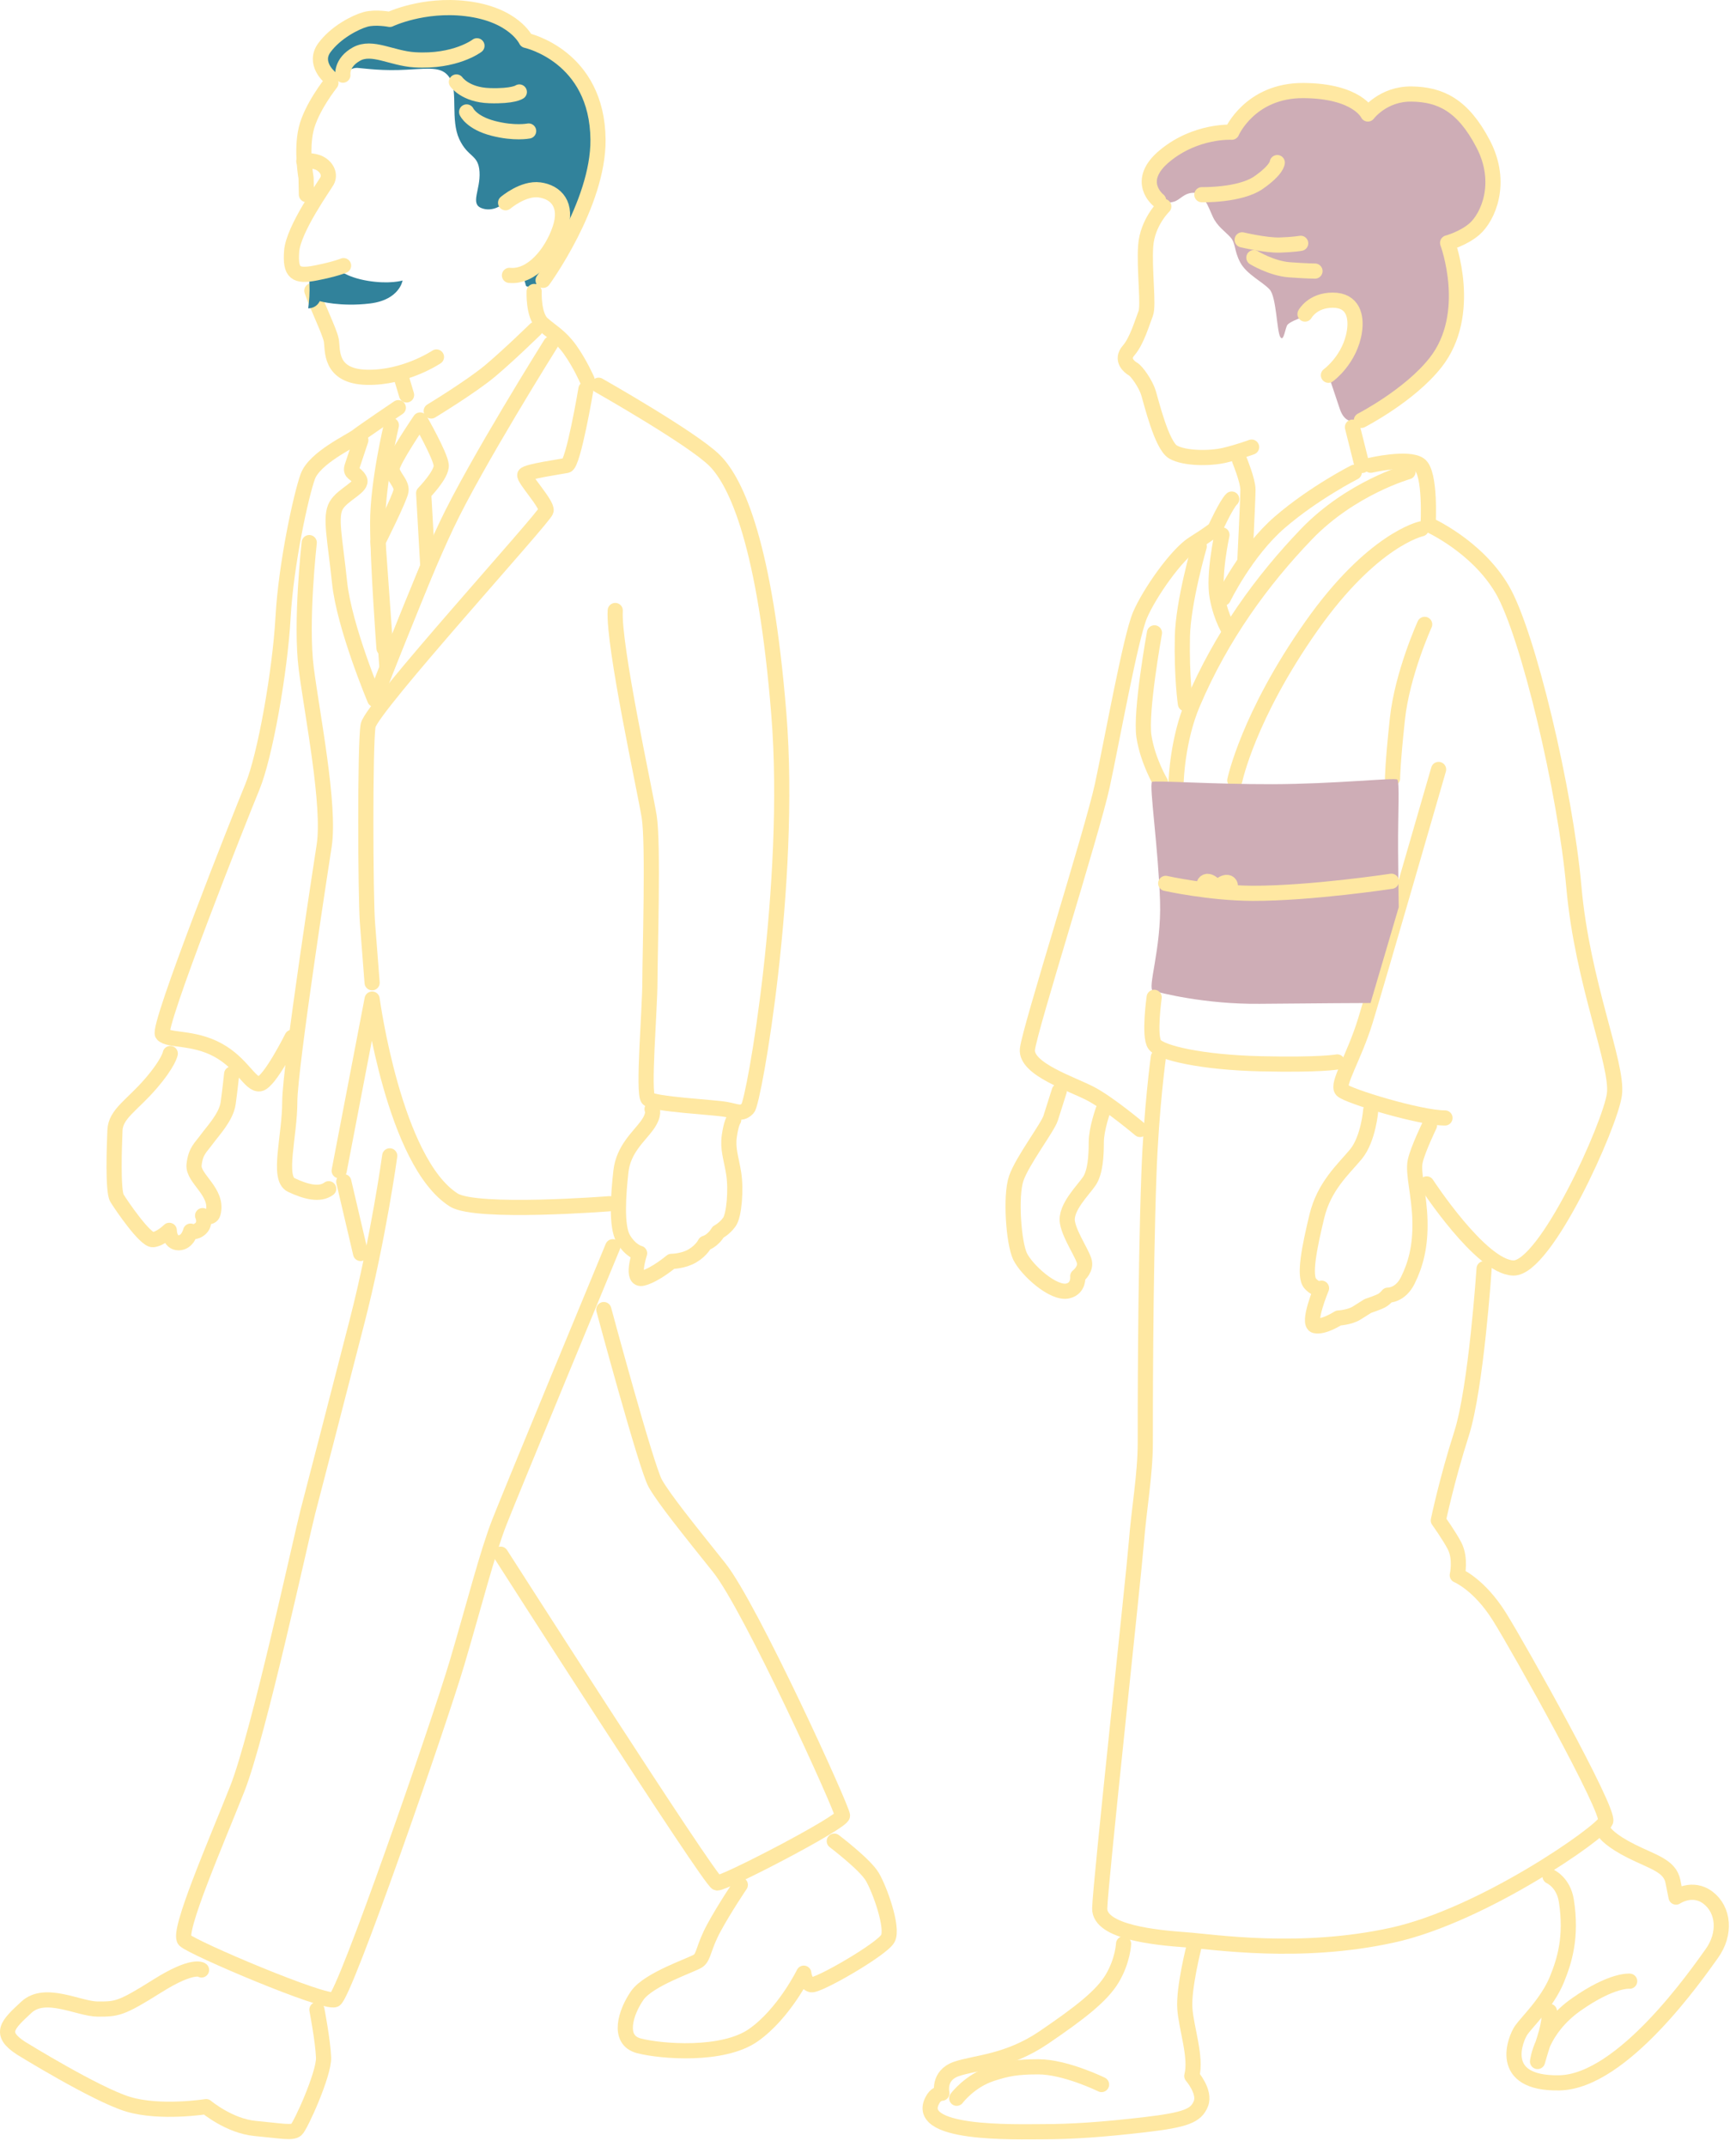 <svg width="229" height="283" viewBox="0 0 229 283" fill="none" xmlns="http://www.w3.org/2000/svg">
<path d="M71.641 36.957C72.356 36.515 73.206 34.86 74.315 32.759C76.444 28.726 79.09 22.496 78.874 18.165C78.323 7.11 69.406 5.324 69.406 5.324C69.406 5.324 67.837 1.889 61.474 1.134C55.799 0.46 51.417 2.555 51.417 2.555C51.417 2.555 49.547 2.192 48.224 2.555C46.889 2.92 44.285 4.259 42.795 6.282C41.305 8.306 43.434 10.117 43.434 10.117C43.434 10.117 43.827 10.525 44.566 10.294C45.304 10.063 46.042 8.863 47.196 8.955C48.35 9.048 50.426 9.371 53.703 9.186C56.979 9.001 58.456 8.771 59.425 10.433C60.394 12.095 59.425 15.835 60.578 18.329C61.732 20.822 63.116 20.314 63.255 22.669C63.393 25.024 62.009 26.825 63.486 27.425C64.962 28.025 66.3 26.942 66.3 26.942C66.3 26.942 68.666 24.892 71.182 25.036C73.699 25.18 74.814 27.706 73.904 30.027C73.482 31.104 72.759 32.782 71.702 33.993C70.482 35.392 68.943 36.137 68.943 36.137L69.383 37.665C69.383 37.665 69.555 38.247 71.641 36.957Z" fill="#31829B"/>
<path d="M43.434 10.117C43.434 10.117 41.305 8.306 42.795 6.282C44.285 4.259 46.889 2.92 48.224 2.555C49.547 2.192 51.417 2.555 51.417 2.555C51.417 2.555 55.799 0.46 61.474 1.134C67.837 1.889 69.406 5.324 69.406 5.324C69.406 5.324 78.788 7.342 78.885 18.41C78.959 26.934 71.641 36.957 71.641 36.957" stroke="#FFE8A2" stroke-width="2" stroke-linecap="round" stroke-linejoin="round"/>
<path d="M45.23 9.906C45.23 9.906 44.972 8.255 47.035 7.12C49.097 5.985 51.66 7.696 54.697 7.883C60.07 8.215 62.918 6.036 62.918 6.036" stroke="#FFE8A2" stroke-width="2" stroke-linecap="round" stroke-linejoin="round"/>
<path d="M60.206 10.807C60.206 10.807 61.372 12.504 64.552 12.61C67.731 12.716 68.506 12.127 68.506 12.127" stroke="#FFE8A2" stroke-width="2" stroke-linecap="round" stroke-linejoin="round"/>
<path d="M61.553 14.758C61.553 14.758 62.193 16.178 65.058 16.921C67.864 17.649 69.733 17.272 69.733 17.272" stroke="#FFE8A2" stroke-width="2" stroke-linecap="round" stroke-linejoin="round"/>
<path d="M66.695 26.73C66.695 26.73 69.023 24.739 71.182 25.036C73.341 25.332 74.95 26.984 73.849 30.204C72.749 33.423 70.124 36.6 67.203 36.303" stroke="#FFE8A2" stroke-width="2" stroke-linecap="round" stroke-linejoin="round"/>
<path d="M41.139 38.32C41.685 40.069 43.487 43.675 43.705 44.877C43.924 46.079 43.377 49.631 48.402 49.741C53.426 49.85 57.576 47.063 57.576 47.063" stroke="#FFE8A2" stroke-width="2" stroke-linecap="round" stroke-linejoin="round"/>
<path d="M43.651 10.944C43.651 10.944 41.029 14.222 40.374 17.064C39.719 19.905 40.374 23.457 40.374 23.457C40.374 23.457 40.389 24.329 40.419 25.654" stroke="#FFE8A2" stroke-width="2" stroke-linecap="round" stroke-linejoin="round"/>
<path d="M70.459 38.427C70.459 38.427 70.322 41.581 71.555 42.678C72.789 43.775 73.954 44.324 75.256 46.175C76.558 48.026 77.449 50.083 77.449 50.083" stroke="#FFE8A2" stroke-width="2" stroke-linecap="round" stroke-linejoin="round"/>
<path d="M78.966 50.787C78.966 50.787 91.373 57.81 94.28 60.719C97.187 63.628 100.95 71.908 102.742 94.18C104.535 116.451 99.457 145.246 98.644 146.108C97.831 146.969 97.305 146.538 95.728 146.251C94.15 145.964 86.212 145.581 85.495 144.864C84.778 144.146 85.732 133.016 85.732 129.393C85.732 125.77 86.208 111.183 85.636 107.655C85.065 104.127 80.872 85.059 81.158 80.483" stroke="#FFE8A2" stroke-width="2" stroke-linecap="round" stroke-linejoin="round"/>
<path d="M86.014 146.223C86.014 146.223 86.425 146.881 85.357 148.361C84.288 149.842 82.233 151.487 81.904 154.448C81.576 157.409 81.247 161.686 82.233 163.331C83.22 164.976 84.371 165.223 84.371 165.223C84.371 165.223 83.138 168.924 84.781 168.513C86.425 168.102 88.563 166.292 88.563 166.292C88.563 166.292 90.124 166.292 91.358 165.552C92.591 164.812 93.002 163.907 93.002 163.907C93.002 163.907 93.988 163.66 94.728 162.426C94.728 162.426 95.55 162.015 96.207 161.11C96.865 160.206 97.112 156.751 96.783 154.695C96.454 152.638 95.961 151.487 96.207 149.76C96.454 148.032 96.783 147.621 96.783 147.621" stroke="#FFE8A2" stroke-width="2" stroke-linecap="round" stroke-linejoin="round"/>
<path d="M53.038 50.089L53.631 52.066" stroke="#FFE8A2" stroke-width="2" stroke-linecap="round" stroke-linejoin="round"/>
<path d="M52.544 53.745C52.544 53.745 48.002 56.809 47.113 57.5C46.224 58.192 41.484 60.366 40.595 62.837C39.706 65.307 37.731 74.299 37.336 81.414C36.941 88.529 34.966 99.695 33.287 103.747C31.608 107.799 20.646 135.467 21.436 136.357C22.227 137.246 25.485 136.653 28.744 138.432C32.003 140.211 32.991 143.076 34.275 142.879C35.559 142.681 38.521 136.752 38.521 136.752" stroke="#FFE8A2" stroke-width="2" stroke-linecap="round" stroke-linejoin="round"/>
<path d="M40.793 71.533C40.793 71.533 39.608 82.007 40.398 88.134C41.188 94.261 43.558 106.119 42.768 111.455C42.768 111.455 38.225 140.705 38.225 145.25C38.225 149.796 36.546 155.33 38.422 156.219C40.299 157.109 42.175 157.603 43.36 156.713" stroke="#FFE8A2" stroke-width="2" stroke-linecap="round" stroke-linejoin="round"/>
<path d="M44.743 154.342L49.088 131.712C49.088 131.712 51.975 153.204 59.852 158.195C62.815 160.073 80.394 158.69 80.394 158.69" stroke="#FFE8A2" stroke-width="2" stroke-linecap="round" stroke-linejoin="round"/>
<path d="M77.296 51.28C77.296 51.28 75.631 61.185 74.755 61.361C73.879 61.536 69.499 62.15 69.236 62.588C68.973 63.026 72.215 66.445 72.039 67.322C71.864 68.198 49 93.268 48.562 95.635C48.124 98.002 48.211 118.339 48.474 121.67C48.737 125.001 49.087 129.559 49.087 129.559" stroke="#FFE8A2" stroke-width="2" stroke-linecap="round" stroke-linejoin="round"/>
<path d="M72.653 45.319C72.653 45.319 62.753 61.098 58.899 69.25C55.044 77.402 49.438 92.216 49.438 92.216C49.438 92.216 45.408 82.662 44.795 76.788C44.181 70.915 43.481 68.11 44.357 66.62C45.233 65.13 47.948 64.166 47.423 63.202C46.897 62.237 46.109 62.5 46.459 61.448L47.598 58.03" stroke="#FFE8A2" stroke-width="2" stroke-linecap="round" stroke-linejoin="round"/>
<path d="M51.626 56.064C51.626 56.064 49.82 63.569 49.82 68.92C49.82 74.271 50.654 85.46 50.654 85.46" stroke="#FFE8A2" stroke-width="2" stroke-linecap="round" stroke-linejoin="round"/>
<path d="M51.716 61.775C51.716 60.805 55.422 55.368 55.422 55.368C55.422 55.368 58.066 59.985 58.203 61.311C58.329 62.533 55.886 65.02 55.886 65.02L56.434 74.672L51.042 87.992L49.862 71.427C49.862 71.427 52.727 65.737 52.895 64.725C53.064 63.713 51.716 62.744 51.716 61.775Z" stroke="#FFE8A2" stroke-width="2" stroke-linecap="round" stroke-linejoin="round"/>
<path d="M56.885 54.182C56.885 54.182 62.181 50.969 64.669 48.882C67.157 46.794 70.608 43.421 70.608 43.421" stroke="#FFE8A2" stroke-width="2" stroke-linecap="round" stroke-linejoin="round"/>
<path d="M22.462 138.888C22.462 138.888 22.275 140.105 19.843 142.914C17.41 145.723 15.258 146.846 15.165 148.999C15.071 151.153 14.867 157.034 15.429 157.955C15.991 158.876 19.16 163.53 20.182 163.428C21.205 163.325 22.329 162.2 22.329 162.2C22.329 162.2 22.329 163.837 23.556 163.837C24.783 163.837 25.14 162.302 25.14 162.302C25.14 162.302 25.754 162.609 26.469 161.944C27.185 161.28 26.725 160.257 26.725 160.257C26.725 160.257 27.882 160.767 28.105 159.95C28.872 157.137 25.396 155.398 25.6 153.557C25.805 151.715 26.469 151.306 27.287 150.181C28.105 149.056 29.843 147.266 30.098 145.424C30.354 143.583 30.558 141.588 30.558 141.588" stroke="#FFE8A2" stroke-width="2" stroke-linecap="round" stroke-linejoin="round"/>
<path d="M45.349 155.781L47.567 165.248" stroke="#FFE8A2" stroke-width="2" stroke-linecap="round" stroke-linejoin="round"/>
<path d="M51.41 152.379C51.41 152.379 49.932 163.177 47.123 174.124C44.315 185.071 41.506 195.869 40.619 199.271C39.732 202.674 34.114 228.709 31.305 235.809C28.496 242.91 23.322 254.744 24.357 255.779C25.392 256.815 42.836 264.211 44.167 263.619C45.497 263.028 57.915 227.23 60.281 219.242C62.646 211.254 64.272 204.745 65.898 200.603C67.524 196.461 80.829 164.361 80.829 164.361" stroke="#FFE8A2" stroke-width="2" stroke-linecap="round" stroke-linejoin="round"/>
<path d="M66.046 204.893C66.046 204.893 93.691 248.087 94.578 248.235C95.465 248.383 111.135 240.247 111.135 239.359C111.135 238.472 99.013 211.845 94.874 206.668C90.734 201.49 87.63 197.644 86.447 195.573C85.264 193.502 79.647 172.645 79.647 172.645" stroke="#FFE8A2" stroke-width="2" stroke-linecap="round" stroke-linejoin="round"/>
<path d="M26.584 259.704C26.584 259.704 25.518 258.815 20.721 261.837C15.924 264.86 15.39 264.86 12.903 264.86C10.415 264.86 5.968 262.31 3.48 264.621C0.993 266.932 -0.245 268.06 2.775 270.016C2.775 270.016 12.662 276.126 16.894 277.404C21.126 278.682 27.194 277.724 27.194 277.724C27.194 277.724 30.228 280.28 33.661 280.6C37.094 280.919 38.532 281.239 39.09 280.76C39.649 280.28 42.763 273.409 42.683 271.252C42.604 269.095 41.805 264.941 41.805 264.941" stroke="#FFE8A2" stroke-width="2" stroke-linecap="round" stroke-linejoin="round"/>
<path d="M97.657 248.487C97.657 248.487 95.591 251.534 94.177 254.145C92.764 256.756 92.873 257.953 92.112 258.497C91.35 259.041 85.588 260.891 84.065 263.067C82.543 265.243 81.347 268.942 84.283 269.704C87.219 270.465 95.374 271.118 99.397 268.289C103.42 265.46 106.029 260.129 106.029 260.129C106.029 260.129 106.138 261.435 107.008 261.652C107.878 261.87 116.359 256.974 117.12 255.559C117.881 254.145 116.033 249.031 115.054 247.399C114.076 245.767 110.053 242.721 110.053 242.721" stroke="#FFE8A2" stroke-width="2" stroke-linecap="round" stroke-linejoin="round"/>
<path d="M44.462 35.424C44.462 35.424 45.629 36.548 48.523 37.023C51.418 37.499 53.103 36.98 53.103 36.98C53.103 36.98 52.714 39.53 48.826 40.006C44.938 40.481 42.172 39.703 42.172 39.703C42.172 39.703 41.827 40.611 40.66 40.654C40.66 40.654 40.833 39.358 40.833 38.277C40.833 37.196 40.747 36.245 40.747 36.245L44.462 35.424Z" fill="#31829B"/>
<path d="M40.075 21.239C40.075 21.239 41.271 21.049 42.188 21.531C43.123 22.022 43.598 23.017 43.135 23.864C42.775 24.523 38.69 30.207 38.472 33.124C38.253 36.04 39.031 36.496 41.654 35.986C44.277 35.475 45.321 35.02 45.321 35.02" stroke="#FFE8A2" stroke-width="2" stroke-linecap="round" stroke-linejoin="round"/>
<path d="M126.202 276.62C126.202 276.62 127.898 274.331 130.823 273.378C132.872 272.711 134.158 272.472 136.97 272.472C140.543 272.472 145.308 274.809 145.308 274.809" stroke="#FFE8A2" stroke-width="2" stroke-linecap="round" stroke-linejoin="round"/>
<path d="M152.834 26.417C152.509 26.26 149.563 23.895 153.679 20.52C157.796 17.144 162.485 17.43 162.485 17.43C162.485 17.43 164.886 11.88 171.976 11.938C179.066 11.995 180.438 15.027 180.438 15.027C180.438 15.027 182.44 12.338 186.213 12.395C189.987 12.453 192.96 13.826 195.648 18.975C198.335 24.124 196.277 28.644 194.504 30.189C193.032 31.471 190.959 32.019 190.959 32.019C190.959 32.019 194.444 41.364 189.358 47.81C185.927 52.158 180.269 55.284 179.581 55.419C178.892 55.555 177.452 56.06 176.732 53.898C176.011 51.735 175.255 49.489 175.255 49.489C175.255 49.489 178.83 46.503 178.799 43.143C178.778 40.81 177.867 39.255 175.193 39.628C172.519 40.001 172.208 41.681 171.68 41.868C171.151 42.055 170.157 42.459 169.846 42.801C169.535 43.143 169.348 45.196 168.882 44.419C168.416 43.641 168.385 39.161 167.483 38.166C166.582 37.171 164.436 36.175 163.597 34.589C162.758 33.002 163.037 32.069 162.291 31.26C161.545 30.451 160.55 29.829 159.96 28.523C159.369 27.216 158.778 25.412 157.473 25.412C156.167 25.412 155.67 26.376 154.83 26.594C153.991 26.812 153.587 26.781 152.834 26.417Z" fill="#CEADB6"/>
<path d="M152.834 26.417C152.834 26.417 149.563 23.895 153.679 20.52C157.796 17.144 162.485 17.43 162.485 17.43C162.485 17.43 164.886 11.88 171.976 11.938C179.066 11.995 180.438 15.027 180.438 15.027C180.438 15.027 182.44 12.338 186.213 12.395C189.987 12.453 192.96 13.826 195.648 18.975C198.335 24.124 196.277 28.644 194.504 30.189C193.032 31.471 190.959 32.019 190.959 32.019C190.959 32.019 194.444 41.364 189.358 47.81C185.927 52.158 179.581 55.419 179.581 55.419" stroke="#FFE8A2" stroke-width="2" stroke-linecap="round" stroke-linejoin="round"/>
<path d="M158.539 25.669C158.539 25.669 163.571 25.783 166.03 24.067C168.488 22.35 168.488 21.435 168.488 21.435" stroke="#FFE8A2" stroke-width="2" stroke-linecap="round" stroke-linejoin="round"/>
<path d="M163.857 31.619C163.857 31.619 167.002 32.363 168.831 32.306C170.661 32.248 171.576 32.077 171.576 32.077" stroke="#FFE8A2" stroke-width="2" stroke-linecap="round" stroke-linejoin="round"/>
<path d="M165.401 33.965C165.401 33.965 167.745 35.395 170.089 35.567C172.434 35.738 173.463 35.738 173.463 35.738" stroke="#FFE8A2" stroke-width="2" stroke-linecap="round" stroke-linejoin="round"/>
<path d="M172.148 41.402C172.148 41.402 173.12 39.572 175.807 39.572C178.494 39.572 178.97 41.716 178.666 43.691C178.094 47.41 175.235 49.469 175.235 49.469" stroke="#FFE8A2" stroke-width="2" stroke-linecap="round" stroke-linejoin="round"/>
<path d="M153.518 27.216C153.518 27.216 151.346 29.317 151.129 32.431C150.912 35.546 151.563 40.255 151.129 41.341C150.695 42.428 149.971 44.963 148.885 46.195C147.799 47.426 148.957 48.368 149.464 48.658C149.971 48.948 151.129 50.614 151.491 51.773C151.853 52.932 153.228 58.727 154.749 59.596C156.269 60.465 159.599 60.465 161.481 60.031C163.364 59.596 165.101 58.944 165.101 58.944" stroke="#FFE8A2" stroke-width="2" stroke-linecap="round" stroke-linejoin="round"/>
<path d="M178.406 56.312L179.668 61.363" stroke="#FFE8A2" stroke-width="2" stroke-linecap="round" stroke-linejoin="round"/>
<path d="M180.819 61.331C180.819 61.331 185.738 60.195 187.251 61.255C188.765 62.315 188.386 69.129 188.386 69.129C188.386 69.129 194.781 71.933 198.166 77.719C201.551 83.505 206.487 104.25 207.615 116.952C208.744 129.653 213.467 140.314 212.963 144.257C212.46 148.201 203.907 167.247 199.631 167.163C195.355 167.079 188.19 156.076 188.19 156.076" stroke="#FFE8A2" stroke-width="2" stroke-linecap="round" stroke-linejoin="round"/>
<path d="M195.77 167.255C195.77 167.255 194.727 182.988 192.789 189.029C190.851 195.07 189.733 200.44 189.733 200.44C189.733 200.44 191.182 202.46 191.875 203.8C192.736 205.465 192.234 207.664 192.234 207.664C192.234 207.664 195.108 208.832 197.802 213.145C200.496 217.458 212.35 238.666 211.811 240.103C211.272 241.541 195.661 252.482 183.703 255.11C171.461 257.8 160.198 256.003 156.397 255.726C152.597 255.449 144.996 254.758 145.065 251.577C145.134 248.397 149.556 207.742 149.902 203.317C150.247 198.892 151.077 194.398 151.077 190.18C151.077 187.567 151.056 168.699 151.56 154.71C151.87 146.117 152.804 139.361 152.804 139.361" stroke="#FFE8A2" stroke-width="2" stroke-linecap="round" stroke-linejoin="round"/>
<path d="M150.386 148.902C150.386 148.902 146.378 145.514 143.89 144.201C141.403 142.887 135.253 140.951 135.53 138.324C135.806 135.696 144.098 109.63 145.411 103.546C146.723 97.461 149.142 83.979 150.386 81.075C151.629 78.171 155.223 73.054 157.434 71.671C159.645 70.289 160.267 69.736 160.267 69.736C160.267 69.736 161.787 66.417 162.478 65.794" stroke="#FFE8A2" stroke-width="2" stroke-linecap="round" stroke-linejoin="round"/>
<path d="M163.514 60.678C163.514 60.678 164.621 63.374 164.621 64.55C164.621 65.725 164.206 74.091 164.206 74.091" stroke="#FFE8A2" stroke-width="2" stroke-linecap="round" stroke-linejoin="round"/>
<path d="M161.372 78.862C161.372 78.862 164.343 72.709 168.835 68.837C173.326 64.965 178.647 62.268 178.647 62.268" stroke="#FFE8A2" stroke-width="2" stroke-linecap="round" stroke-linejoin="round"/>
<path d="M161.192 70.512C161.192 70.512 160.016 75.847 160.565 78.75C161.113 81.653 162.211 83.223 162.211 83.223" stroke="#FFE8A2" stroke-width="2" stroke-linecap="round" stroke-linejoin="round"/>
<path d="M185.735 62.195C185.735 62.195 178.198 64.32 172.326 70.433C166.524 76.475 161.151 83.792 157.35 92.716C155.311 97.502 155.154 102.916 155.154 102.916" stroke="#FFE8A2" stroke-width="2" stroke-linecap="round" stroke-linejoin="round"/>
<path d="M152.287 83.432C152.287 83.432 150.393 93.875 150.904 97.109C151.416 100.357 153.104 103.177 153.104 103.177" stroke="#FFE8A2" stroke-width="2" stroke-linecap="round" stroke-linejoin="round"/>
<path d="M158.193 72.035C158.193 72.035 156.07 79.33 155.972 83.945C155.858 89.302 156.371 92.778 156.371 92.778" stroke="#FFE8A2" stroke-width="2" stroke-linecap="round" stroke-linejoin="round"/>
<path d="M187.482 69.718C187.482 69.718 181.06 71.068 172.969 82.569C164.641 94.407 162.887 102.874 162.887 102.874" stroke="#FFE8A2" stroke-width="2" stroke-linecap="round" stroke-linejoin="round"/>
<path d="M187.931 82.312C187.931 82.312 184.977 88.802 184.335 94.778C183.693 100.754 183.693 102.617 183.693 102.617" stroke="#FFE8A2" stroke-width="2" stroke-linecap="round" stroke-linejoin="round"/>
<path d="M189.768 101.44C189.768 101.44 181.616 129.662 180.117 134.538C178.618 139.414 176.275 142.977 177.025 143.727C177.774 144.477 187.238 147.383 190.612 147.383" stroke="#FFE8A2" stroke-width="2" stroke-linecap="round" stroke-linejoin="round"/>
<path d="M180.817 146.352C180.817 146.352 180.524 150.166 178.849 152.178C177.173 154.189 174.66 156.369 173.697 160.393C172.733 164.416 171.937 168.272 172.859 169.236C173.78 170.2 174.325 169.823 174.325 169.823C174.325 169.823 172.356 174.517 173.487 174.769C174.618 175.02 176.545 173.763 176.545 173.763C176.545 173.763 178.053 173.679 178.974 173.092C179.896 172.506 180.44 172.17 180.44 172.17C180.44 172.17 181.99 171.667 182.409 171.374C182.828 171.081 183.079 170.745 183.079 170.745C183.079 170.745 184.713 170.829 185.718 168.775C186.724 166.722 187.394 164.374 187.31 160.937C187.226 157.501 186.347 154.65 186.682 153.1C187.017 151.549 188.567 148.363 188.567 148.363" stroke="#FFE8A2" stroke-width="2" stroke-linecap="round" stroke-linejoin="round"/>
<path d="M151.963 103.091C151.574 103.589 152.801 111.83 153.023 118.815C153.222 125.101 151.264 130.391 152.119 130.624C152.974 130.858 158.881 132.413 166.187 132.335C173.494 132.257 180.791 132.229 180.791 132.229L184.51 119.599C184.51 119.599 184.454 116.751 184.426 111.987C184.397 107.222 184.655 103.041 184.313 102.768C183.971 102.494 176.027 103.362 167.841 103.383C159.951 103.404 152.154 102.848 151.963 103.091Z" fill="#CEADB6"/>
<path d="M152.249 131.48C152.249 131.48 151.525 136.616 152.31 137.704C153.095 138.791 158.469 140.06 166.319 140.241C174.169 140.423 176.403 140 176.403 140" stroke="#FFE8A2" stroke-width="2" stroke-linecap="round" stroke-linejoin="round"/>
<path d="M211.75 241.66C211.75 241.66 212.411 242.653 215.222 244.059C218.034 245.465 220.266 245.962 220.679 248.03L221.093 250.098C221.093 250.098 223.242 248.609 225.309 250.181C227.376 251.753 227.707 254.897 225.805 257.544C223.904 260.191 214.065 274.421 205.715 274.586C197.364 274.752 199.927 268.712 200.671 267.637C201.415 266.562 204.144 263.997 205.384 260.936C206.365 258.515 207.368 255.393 206.624 250.595C206.24 248.12 204.474 247.368 204.474 247.368" stroke="#FFE8A2" stroke-width="2" stroke-linecap="round" stroke-linejoin="round"/>
<path d="M204.392 265.155C204.392 265.155 204.474 266.479 203.73 268.795C202.986 271.112 202.821 271.774 202.821 271.774C202.821 271.774 203.234 267.554 207.947 264.245C212.659 260.936 214.974 261.184 214.974 261.184" stroke="#FFE8A2" stroke-width="2" stroke-linecap="round" stroke-linejoin="round"/>
<path d="M157.488 256.689C157.488 256.689 156.111 262.107 156.295 264.771C156.479 267.434 157.855 271.2 157.213 273.679C157.213 273.679 159.049 275.792 158.406 277.353C157.764 278.914 156.479 279.465 150.972 280.108C145.465 280.751 141.334 281.027 137.663 281.027C133.992 281.027 120.006 281.517 123.152 276.62C123.581 275.953 124.248 275.953 124.248 275.953C124.248 275.953 123.676 273.617 126.154 272.758C128.632 271.9 132.92 271.853 137.684 268.611C142.449 265.369 145.355 263.128 146.737 260.792C148.119 258.456 148.214 256.263 148.214 256.263" stroke="#FFE8A2" stroke-width="2" stroke-linecap="round" stroke-linejoin="round"/>
<path d="M145.521 146.325C145.521 146.325 144.613 148.824 144.613 150.586C144.613 152.347 144.499 154.506 143.704 155.699C142.91 156.892 140.468 159.222 140.809 161.153C141.149 163.085 143.08 165.642 143.08 166.607C143.08 167.573 142.171 168.255 142.171 168.255C142.171 168.255 142.358 169.835 140.866 170.187C138.935 170.641 135.415 167.403 134.563 165.642C133.711 163.88 133.257 157.688 134.052 155.358C134.847 153.029 138.197 148.654 138.594 147.404C138.992 146.154 139.73 143.825 139.73 143.825" stroke="#FFE8A2" stroke-width="2" stroke-linecap="round" stroke-linejoin="round"/>
<path d="M153.77 116.459C153.77 116.459 159.577 117.754 165.253 117.768C172.934 117.788 183.542 116.18 183.542 116.18" stroke="#FFE8A2" stroke-width="2" stroke-linecap="round" stroke-linejoin="round"/>
<path d="M160.541 117.331C160.541 117.331 160.356 116.831 159.951 116.489C159.649 116.233 159.153 116.024 158.898 116.405C158.726 116.663 158.902 116.964 159.302 117.132C159.774 117.331 160.499 117.376 160.499 117.376" stroke="#FFE8A2" stroke-width="2" stroke-linecap="round" stroke-linejoin="round"/>
<path d="M160.522 117.33C160.522 117.33 160.758 116.852 161.197 116.555C161.525 116.333 162.04 116.177 162.253 116.583C162.398 116.857 162.191 117.138 161.775 117.263C161.285 117.411 160.559 117.379 160.559 117.379" stroke="#FFE8A2" stroke-width="2" stroke-linecap="round" stroke-linejoin="round"/>
</svg>
